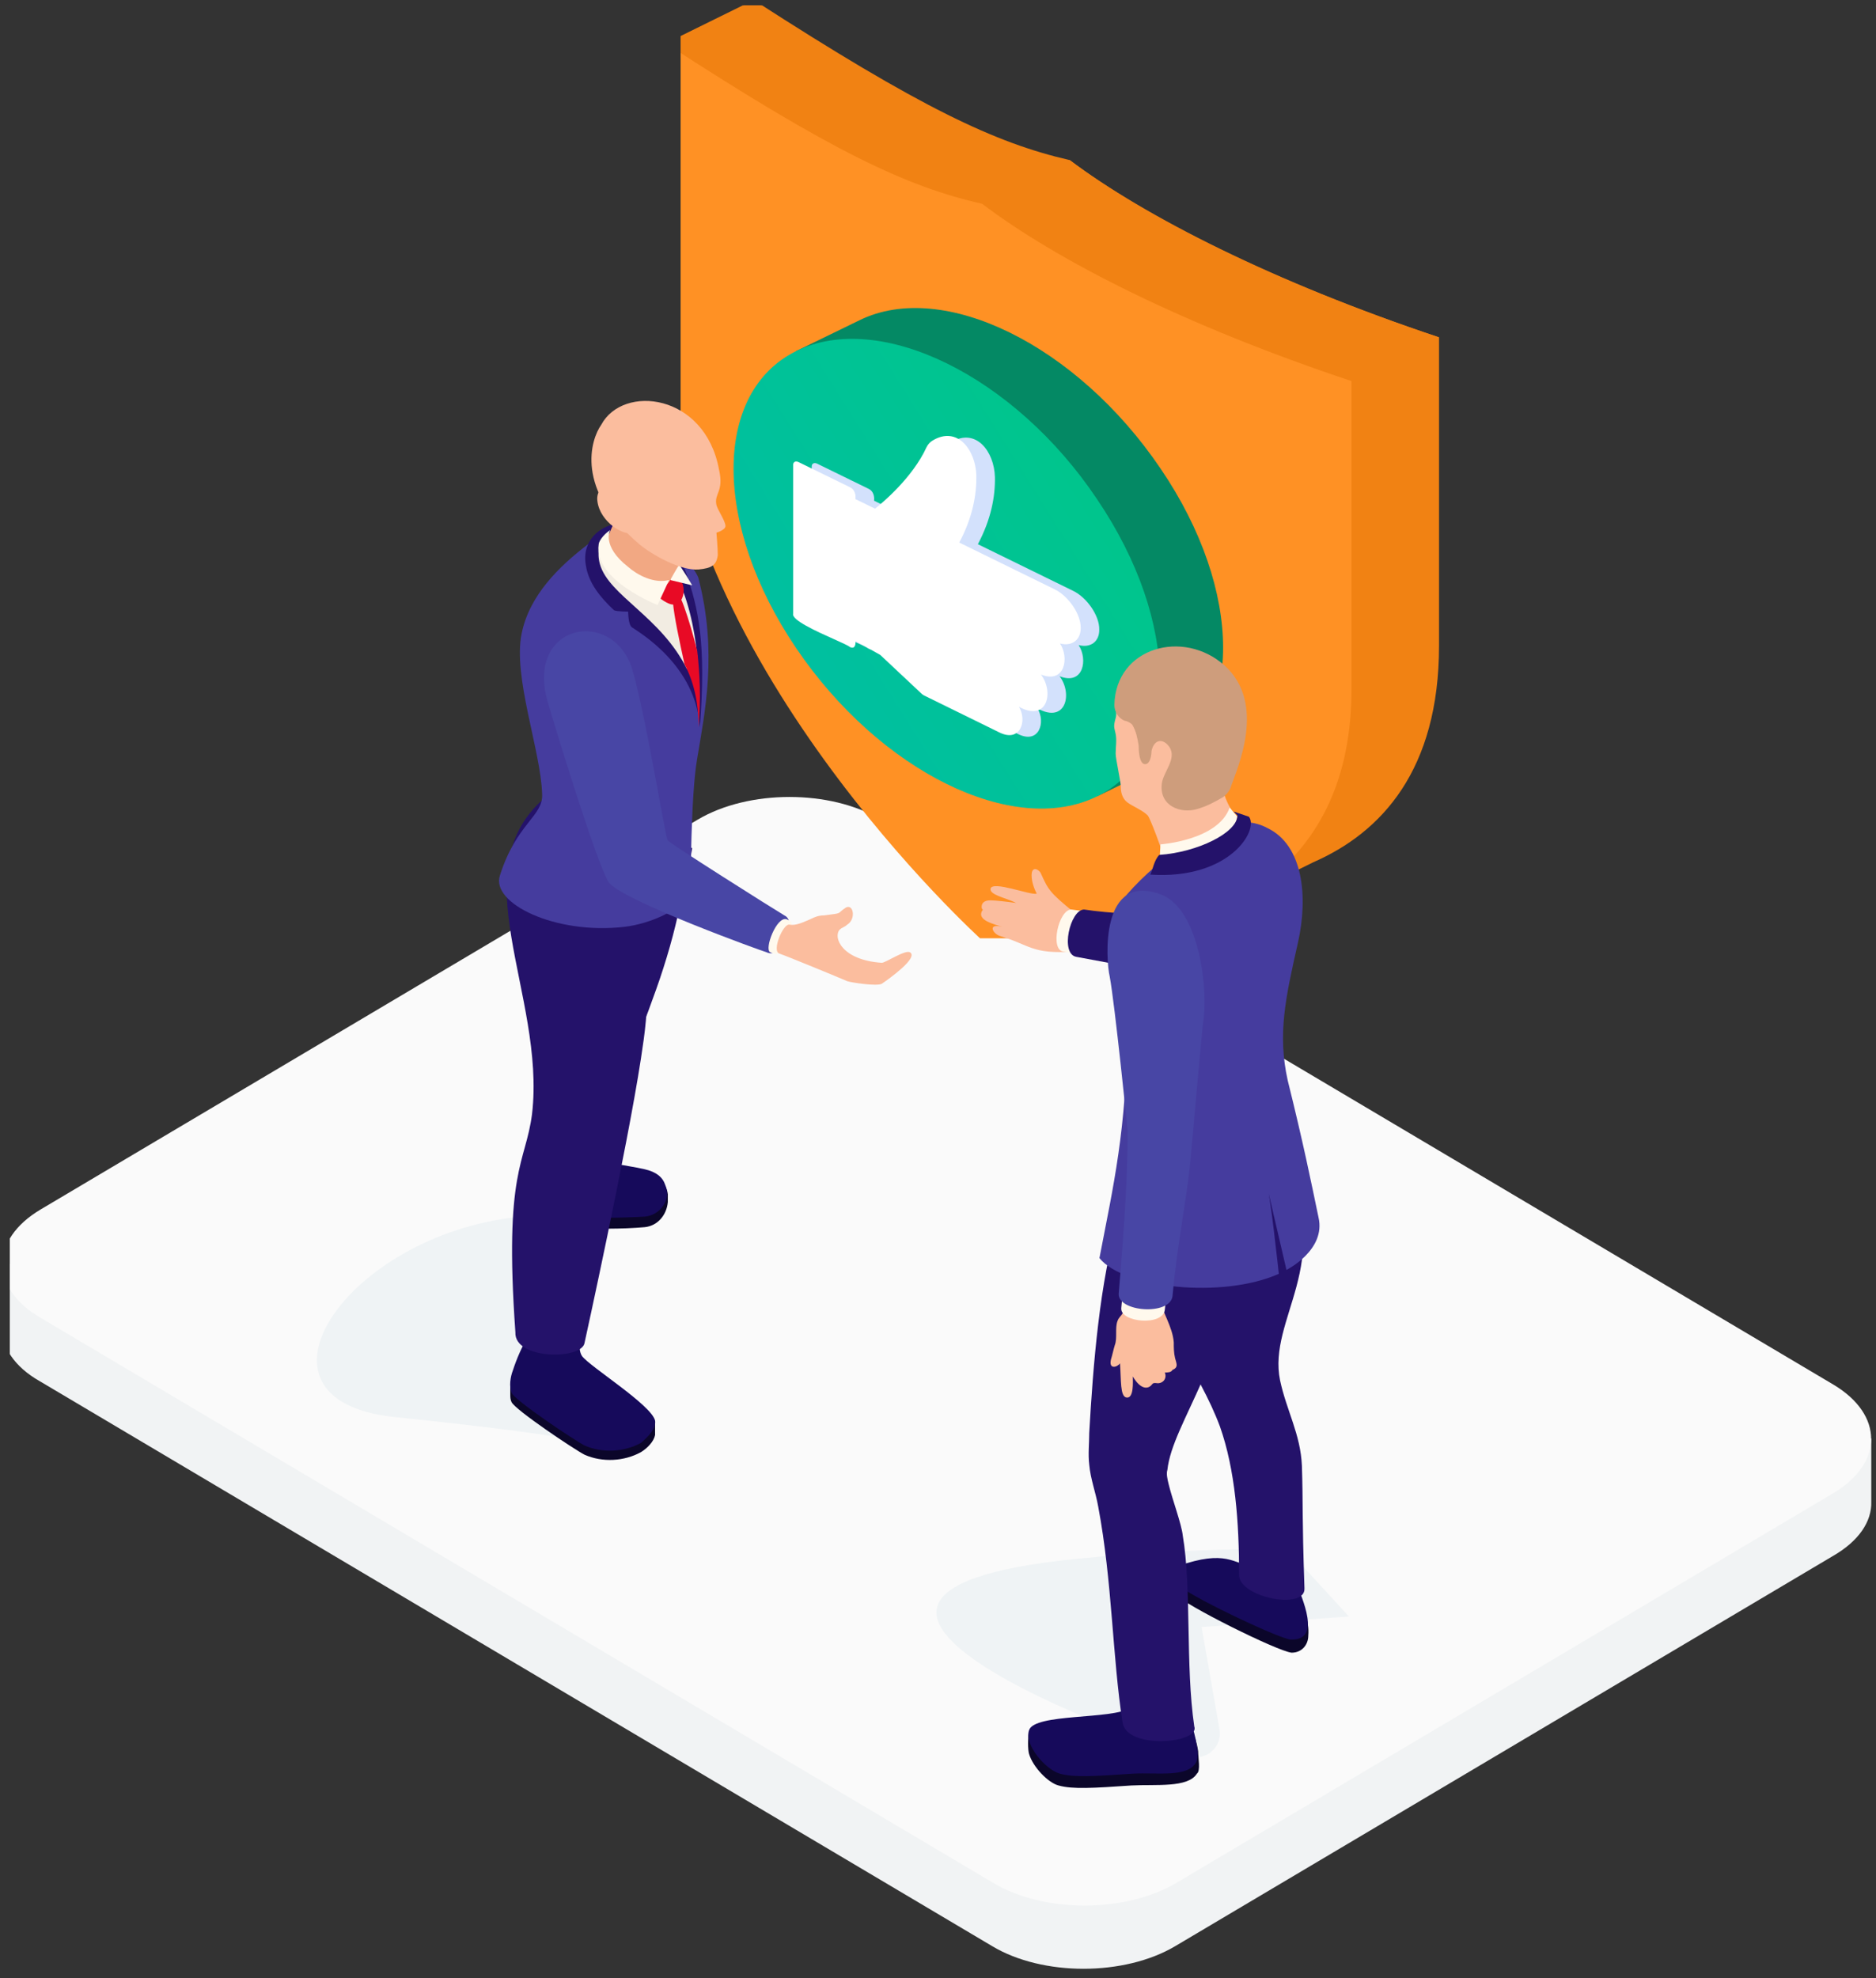 <svg width="294" height="310" viewBox="0 0 294 310" fill="none" xmlns="http://www.w3.org/2000/svg" xmlns:xlink="http://www.w3.org/1999/xlink">
	<rect x="0" y="0" width="294" height="310" fill="#333333" stroke="none"/>
	<desc>
			Created with Pixso.
	</desc>
	<defs>
		<clipPath id="clip4083_17387">
			<rect rx="0" width="119.718" height="146.186" transform="matrix(-1 0 0 1 226.38 0.858)" fill="white" fill-opacity="0"/>
		</clipPath>
		<clipPath id="clip4083_17383">
			<rect rx="0" width="292.976" height="308.976" transform="matrix(-1 0 0 1 294.512 0.512)" fill="white" fill-opacity="0"/>
		</clipPath>
		<linearGradient x1="183.9" y1="68.977" x2="114.965" y2="112.133" id="paint_linear_4083_17398_0" gradientUnits="userSpaceOnUse">
			<stop stop-color="#00C787"/>
			<stop offset="1" stop-color="#00BEA5"/>
		</linearGradient>
	</defs>
	<g clip-path="url(#clip4083_17383)">
		<path d="M293.26 235.36L293.26 225.45L283.35 224.54L137.96 138.36C130.08 133.63 117.24 133.63 109.27 138.36L7.53 198.63L0.27 198L0.27 208C0.27 211.09 2.22 214.18 6.21 216.45L155.49 305C163.37 309.73 176.21 309.73 184.18 305L287.16 243.91C291.32 241.54 293.35 238.45 293.26 235.36Z" fill="#F1F3F4" fill-opacity="1" fill-rule="nonzero"/>
		<path d="M6.38 206.54L155.66 295.09C163.54 299.82 176.38 299.82 184.35 295.09L287.33 234C295.21 229.27 295.21 221.72 287.33 217L138.04 128.45C130.16 123.72 117.32 123.72 109.35 128.45L6.38 189.54C-1.59 194.27 -1.59 201.91 6.38 206.54Z" fill="#FAFAFA" fill-opacity="1" fill-rule="nonzero"/>
		<g clip-path="url(#clip4083_17387)">
			<path d="M104.24 6.84L118.12 0C144.3 16.91 155.97 22.41 167.64 25.09C179.31 33.95 199.34 44.15 225.52 52.87L225.52 101.19C225.52 120.65 216.53 130.45 205.8 135.14L191.93 141.99L192.71 138.77C181.52 140.38 167.48 140.52 167.48 140.52C167.48 140.52 117.96 95.82 117.96 48.31L117.96 19.99L104.24 6.84Z" fill="#F18213" fill-opacity="1" fill-rule="nonzero"/>
			<path d="M225.52 52.87L211.64 59.71L177.89 54.88L153.76 31.93L167.64 25.09C179.47 33.94 199.5 44.15 225.52 52.87Z" fill="#F18213" fill-opacity="1" fill-rule="nonzero"/>
			<path d="M105.81 6.16L118.11 0.13C144.29 17.04 155.96 22.54 167.63 25.22L153.75 32.07L124.1 32.07L104.08 7.1L105.81 6.16Z" fill="#F18213" fill-opacity="1" fill-rule="nonzero"/>
			<path d="M153.92 31.94C165.59 40.8 185.62 51 211.8 59.72L211.8 108.04C211.8 155.55 153.92 147.36 153.92 147.36C153.92 147.36 104.4 102.67 104.4 55.16L104.4 6.84C130.42 23.75 142.09 29.26 153.92 31.94Z" fill="#FF9124" fill-opacity="1" fill-rule="nonzero"/>
			<path d="M153.59 141.05C158.17 141.59 167.31 141.99 176.14 139.71C192.39 135.55 205.01 122.4 205.01 104.68L205.01 64.69C201.22 63.08 197.43 61.47 193.81 59.72C178.35 52.07 162.27 45.76 153.59 39.32C144.92 37.31 137.66 32.21 122.21 24.56C118.58 22.81 114.79 20.8 111.01 18.65L111.01 58.65C111.01 76.23 114.79 97.57 130.88 117.57C139.87 128.57 149.02 136.89 153.59 141.05Z" fill="#FF9124" fill-opacity="1" fill-rule="nonzero"/>
			<path d="M176.14 139.71C192.39 135.55 205.01 122.4 205.01 104.68L205.01 64.69C201.22 63.08 197.43 61.47 193.81 59.72C178.35 52.07 162.27 45.76 153.59 39.32L153.59 141.19C158.17 141.46 167.31 142 176.14 139.71Z" fill="#FF9124" fill-opacity="1" fill-rule="nonzero"/>
			<path d="M134.23 69.11C135.17 76.36 138.33 84.55 143.69 92.33C149.05 100.12 155.68 106.56 162.46 110.85L171.92 124.81L181.86 119.98C194.95 113.54 194.95 92.6 181.86 73.41C168.77 54.08 147.79 43.75 134.7 50.19L124.77 55.02L134.23 69.11Z" fill="#048964" fill-opacity="1" fill-rule="nonzero"/>
			<path d="M171.93 78.24C185.02 97.57 185.02 118.37 171.93 124.81C158.84 131.25 137.87 120.92 124.78 101.59C111.69 82.27 111.69 61.46 124.78 55.02C137.87 48.58 159 58.91 171.93 78.24Z" fill="url(#paint_linear_4083_17398_0)" fill-opacity="1" fill-rule="nonzero"/>
			<path d="M172.27 98.68C172.33 96.53 170.36 93.64 168.14 92.58L153.25 85.29C155.33 81.36 155.98 77.8 155.92 74.76C155.81 70.77 152.97 66.97 149.08 69.29C148.66 69.52 148.32 69.91 148.1 70.39C145.93 75.1 141.2 79.07 140.05 79.98L136.98 78.47C137.06 77.8 136.87 76.94 136.11 76.6L128.09 72.68C127.61 72.44 127.21 72.63 127.21 73.11L127.21 96.43C126.94 97.44 130.82 99.17 133.56 100.41C134.81 100.96 135.83 101.42 136.11 101.65C136.92 102.06 137.03 101.22 136.98 100.72L140.86 102.89L147.34 108.97C147.45 109.06 147.56 109.16 147.7 109.23L159.5 115.02C162.87 116.72 163.91 113.13 162.59 111.03C167.1 113.49 168.11 108.66 166.05 105.98C169.83 107.46 170.5 103.3 169.04 101.1C170.98 101.6 172.3 100.48 172.27 98.68Z" fill="#D3E1FC" fill-opacity="1" fill-rule="evenodd"/>
			<path d="M169.36 98.43C169.42 96.28 167.44 93.38 165.22 92.33L150.33 85.03C152.42 81.11 153.06 77.55 153.01 74.51C152.89 70.51 150.05 66.71 146.17 69.03C145.75 69.27 145.41 69.65 145.18 70.13C143.02 74.84 138.29 78.82 137.13 79.72L134.06 78.22C134.15 77.55 133.95 76.69 133.19 76.35L125.17 72.43C124.69 72.19 124.3 72.38 124.3 72.86L124.3 96.18C124.03 97.18 127.91 98.92 130.65 100.15C131.9 100.71 132.91 101.16 133.19 101.4C134.01 101.8 134.12 100.96 134.06 100.46L137.95 102.64L144.42 108.71C144.53 108.81 144.65 108.91 144.79 108.98L156.58 114.77C159.96 116.46 161 112.88 159.68 110.77C164.18 113.24 165.19 108.4 163.14 105.72C166.91 107.21 167.59 103.05 166.12 100.85C168.06 101.35 169.39 100.22 169.36 98.43Z" fill="#FFFFFF" fill-opacity="1" fill-rule="evenodd"/>
		</g>
		<path d="M211.4 253.34L201.76 242.83C201.76 242.83 187.51 242.41 169.03 244.27C110.63 249.98 185.3 275.39 187.51 275.39C189.71 275.39 191.52 273.33 191.12 271.07L188.31 254.99L211.4 253.34Z" fill="#EFF3F5" fill-opacity="1" fill-rule="nonzero"/>
		<path d="M96.42 187.78C96.42 187.78 94.28 189.29 81.03 190.74C54.33 193.62 36.66 219.39 61.76 222.07C95.48 225.57 93.61 226.74 93.61 226.74C95.42 226.74 88.19 214.99 88.19 214.99C88.19 214.99 86.17 210.3 83.97 208.03C78.14 202.06 88.99 198.09 88.99 198.09L96.42 187.78Z" fill="#EFF3F5" fill-opacity="1" fill-rule="nonzero"/>
		<path d="M101.05 192.32C103.05 192.11 104.46 190.46 104.66 188.4C104.66 187.78 104.66 187.37 104.66 187.17C104.46 185.52 103.46 185.1 101.25 184.69C99.64 184.28 84.78 181.6 83.78 183.66C83.18 184.69 82.17 189.85 82.98 190.88C84.18 192.32 93.82 192.94 101.05 192.32Z" fill="#0B062A" fill-opacity="1" fill-rule="nonzero"/>
		<path d="M101.05 190.67C103.46 190.46 105.27 187.99 104.26 185.72C103.86 184.49 102.85 183.66 101.05 183.25C99.44 182.84 84.58 180.16 83.58 182.22C82.98 183.25 81.98 188.4 82.78 189.43C84.18 190.87 94.02 191.08 101.05 190.67Z" fill="#160A5B" fill-opacity="1" fill-rule="nonzero"/>
		<path d="M102.66 223.04C102.46 220.57 92.22 215.83 91.21 213.97C90.81 213.35 90.81 212.53 90.81 211.91L82.78 210.88C81.78 212.53 81.78 213.97 81.18 215.83C80.98 216.45 79.97 216.24 79.97 216.86C79.97 216.86 79.97 218.3 79.97 218.51C79.97 218.92 79.97 219.33 80.17 219.74C80.77 220.98 90.01 227.17 91.62 227.99C94.43 229.23 97.84 229.02 100.45 227.58C101.45 226.96 102.46 225.93 102.66 224.9C102.66 224.49 102.66 223.45 102.66 223.04Z" fill="#0B062A" fill-opacity="1" fill-rule="nonzero"/>
		<path d="M102.66 222.63C102.05 220.15 92.41 214.17 91.21 212.52C90.81 211.91 90.81 211.08 90.81 210.46L82.78 209.43C81.77 211.08 80.97 212.94 80.37 214.79C79.97 215.82 79.77 217.27 80.17 218.3C80.77 219.53 90.01 225.72 91.61 226.54C94.42 227.78 97.84 227.57 100.45 226.13C101.65 225.1 102.85 223.86 102.66 222.63Z" fill="#160A5B" fill-opacity="1" fill-rule="nonzero"/>
		<path d="M106.87 130.69C104.26 133.16 100.04 136.87 99.24 138.11C97.03 140.99 95.42 144.5 93.82 147.8C91.21 153.77 88.4 159.75 88.4 166.35C88.4 169.23 88.8 171.91 89.2 174.8L90.41 182.84C94.82 174.39 99.04 165.73 102.25 156.66C103.86 152.33 105.26 147.8 106.27 143.26C107.07 140.17 107.87 136.67 108.47 132.95C107.67 132.34 107.07 131.51 106.87 130.69Z" fill="#24126A" fill-opacity="1" fill-rule="nonzero"/>
		<path d="M100.64 143.25C101.44 141.19 105.86 137.48 107.87 132.33C106.87 131.09 106.06 129.44 106.06 127.79C101.44 126.35 96.83 125.53 92.21 124.91C88.19 124.5 89.4 121.61 85.79 124.7C71.73 136.04 85.58 155.83 83.38 174.59C82.37 182.42 78.96 183.24 80.77 208.8C80.57 213.13 91.21 213.13 91.61 210.45C91.61 210.45 98.23 180.36 100.44 165.93C101.04 162.01 101.65 157.89 101.25 153.97C101.04 150.47 99.44 145.73 100.64 143.25Z" fill="#24126A" fill-opacity="1" fill-rule="nonzero"/>
		<path d="M81.75 99.29C80.35 106.1 84.76 117.64 84.96 124.44C85.16 127.94 80.95 128.98 78.34 137.22C76.93 141.55 86.97 146.5 97.81 145.26C101.63 144.85 108.25 142.37 108.25 138.66C108.25 138.66 108.25 124.65 109.26 118.88C110.46 111.66 112.47 102.18 109.46 90.63C109.26 89.4 102.03 78.68 92.19 85.27C87.57 88.78 82.96 93.32 81.75 99.29Z" fill="#453C9E" fill-opacity="1" fill-rule="nonzero"/>
		<path d="M85.98 110.48C86.99 113.98 93.61 135.63 95.42 138.31C97.62 141.19 119.91 149.23 120.11 149.23C122.52 150.47 125.13 144.49 122.92 143.46C121.52 142.64 104.85 132.12 104.65 131.71C104.25 131.3 101.24 112.13 99.03 104.71C95.82 95.02 81.97 97.9 85.98 110.48Z" fill="#4846A5" fill-opacity="1" fill-rule="nonzero"/>
		<path d="M123.72 144.28L123.32 144.08C121.72 143.46 119.71 148.82 120.71 149.23C120.71 149.23 121.11 149.44 121.31 149.44C123.12 150.06 124.93 144.7 123.72 144.28Z" fill="#FFF9ED" fill-opacity="1" fill-rule="nonzero"/>
		<path d="M91.82 88.63C92.22 91.31 94.02 93.58 96.23 95.64C96.63 95.85 98.44 95.85 98.44 95.85C98.44 95.85 98.44 97.91 99.04 98.32C100.25 99.15 109.08 104.3 109.68 113.99C110.69 100.8 109.48 95.44 107.48 89.66C103.06 78.12 90.41 81.01 91.82 88.63Z" fill="#24126A" fill-opacity="1" fill-rule="nonzero"/>
		<path d="M109.28 102.86C106.87 78.95 91.81 80.39 94.02 88.43C95.43 93.38 103.66 96.68 107.68 104.92C107.87 103.89 108.28 103.07 109.28 102.86Z" fill="#F2ECE2" fill-opacity="1" fill-rule="nonzero"/>
		<path d="M102.45 92.14C102.45 93.17 103.85 94.2 104.86 94.61C107.47 95.64 108.07 90.69 105.46 90.08C104.46 89.66 102.45 91.11 102.45 92.14Z" fill="#E80A25" fill-opacity="1" fill-rule="nonzero"/>
		<path d="M109.27 102.03C108.07 97.29 106.26 91.52 105.46 92.34C105.26 92.55 105.46 93.17 105.46 94.41C105.66 96.67 106.46 100.38 107.27 104.09C108.67 106.77 109.47 109.87 109.47 113.99C109.87 109.45 109.67 105.54 109.27 102.03Z" fill="#E80A25" fill-opacity="1" fill-rule="nonzero"/>
		<path d="M105.26 86.78L105.06 90.91L108.47 91.73C108.47 91.73 107.07 89.26 105.26 86.78Z" fill="#FFF9ED" fill-opacity="1" fill-rule="nonzero"/>
		<path d="M97.02 79.76C96.42 81.41 95.82 83.06 95.01 84.5C93.61 86.57 96.22 89.25 98.83 91.1C100.23 92.13 103.85 93.16 105.05 90.89C106.26 88.63 108.46 85.33 108.46 85.33L97.02 79.76Z" fill="#F2A883" fill-opacity="1" fill-rule="nonzero"/>
		<path d="M100.24 85.33C102.25 86.99 106.66 89.46 109.47 89.25C111.48 89.05 112.28 88.63 112.49 86.99C112.49 85.95 112.28 83.48 112.28 83.48C112.28 83.48 113.69 83.07 113.69 82.45C113.69 81.63 112.49 79.98 112.28 79.15C111.88 77.3 113.49 77.09 112.68 73.59C110.48 61.63 97.63 60.19 94.22 66.58C92.61 68.84 90 76.68 100.24 85.33Z" fill="#FBBD9E" fill-opacity="1" fill-rule="nonzero"/>
		<path d="M93.62 78.53C93.21 75.44 97.83 74.2 99.24 83.48C97.83 84.09 94.02 81.83 93.62 78.53Z" fill="#FBBD9E" fill-opacity="1" fill-rule="nonzero"/>
		<path d="M142.6 149.24C141.8 148.83 138.79 150.89 138.19 150.89C131.96 150.47 130.56 146.97 131.56 145.73C131.96 145.32 132.36 145.32 132.77 144.91C134.17 144.08 133.77 141.61 132.57 142.23C130.96 143.26 132.36 143.05 129.15 143.46C128.35 143.46 127.75 143.67 126.94 144.08C125.94 144.5 124.74 145.11 123.73 144.91C122.73 144.7 120.92 149.03 122.13 149.44C123.33 149.85 131.36 153.15 132.77 153.77C133.37 153.98 137.38 154.6 138.19 154.18C139.39 153.36 144.01 150.06 142.6 149.24Z" fill="#FBBD9E" fill-opacity="1" fill-rule="nonzero"/>
		<path d="M104.86 90.9L103.05 94.82C103.05 94.82 93.01 90.9 93.82 85.34C93.82 84.92 94.42 83.89 95.62 83.07C95.62 83.07 94.22 85.54 98.43 88.84C99.84 90.08 102.45 91.52 104.86 90.9Z" fill="#FFF9ED" fill-opacity="1" fill-rule="nonzero"/>
		<path d="M168.29 142.96C164.48 139.86 164.28 139.45 163.07 136.77C162.67 136.16 161.67 135.74 161.67 137.18C161.67 138.22 162.07 139.25 162.47 140.07C161.27 140.28 155.64 138.01 155.24 139.25C155.04 140.28 157.65 140.69 159.26 141.52C157.85 141.31 155.85 141.1 155.24 141.1C154.24 141.1 153.84 141.52 153.84 142.13C153.84 142.13 153.84 142.54 154.04 142.54C152.84 144.19 155.64 144.81 157.65 145.43C154.64 144.4 155.44 146.25 156.65 146.67C161.47 148.11 161.67 149.55 168.09 149.14L168.29 142.96Z" fill="#FBBD9E" fill-opacity="1" fill-rule="nonzero"/>
		<path d="M172.11 148.73C172.31 146.87 172.92 145.02 172.71 143.16C171.11 142.95 169.5 142.75 167.9 142.54C165.89 142.54 164.48 148.93 166.69 149.14L171.71 150.17C172.11 149.76 172.11 149.35 172.11 148.73Z" fill="#FFF9ED" fill-opacity="1" fill-rule="nonzero"/>
		<path d="M191.78 143.37C191.78 143.37 177.93 143.78 169.9 142.54C167.69 142.54 166.09 149.55 168.7 149.96L194.19 154.7L191.78 143.37Z" fill="#24126A" fill-opacity="1" fill-rule="nonzero"/>
		<path d="M203.22 249.32C202.62 247.67 202.22 247.87 201.82 246.02L196.8 247.26C193.39 247.05 192.58 244.58 185.76 246.64C183.75 247.26 183.55 248.7 184.35 249.93C185.35 251.38 200.21 258.8 202.42 259.01C204.03 259.01 205.03 257.77 205.03 256.32C205.23 254.06 204.23 252 203.22 249.32Z" fill="#0B062A" fill-opacity="1" fill-rule="nonzero"/>
		<path d="M187.77 274.46C187.37 271.78 186.37 270.34 185.16 267.87L178.34 268.49C177.94 268.9 177.53 269.31 177.13 269.51C174.32 271.37 162.08 268.69 161.27 271.58C161.07 272.19 161.07 274.26 161.27 274.87C161.87 276.94 164.28 279.41 165.89 279.82C168.1 280.44 171.31 280.23 177.33 279.82C181.15 279.62 186.17 280.23 187.57 277.97C188.18 277.55 187.77 275.49 187.77 274.46Z" fill="#0B062A" fill-opacity="1" fill-rule="nonzero"/>
		<path d="M187.57 273.64C187.17 270.96 186.16 268.49 185.16 266.01L178.34 266.63C177.93 267.05 177.53 267.46 177.13 267.66C174.32 269.52 162.07 268.49 161.27 271.17C160.47 273.43 163.88 277.35 166.09 277.97C168.3 278.59 171.51 278.38 177.53 277.97C181.35 277.76 185.96 278.59 187.37 276.32C187.77 275.7 187.77 274.67 187.57 273.64Z" fill="#160A5B" fill-opacity="1" fill-rule="nonzero"/>
		<path d="M203.03 247.67C202.43 246.02 202.23 246.23 202.02 244.37L197.01 245.61C193.59 245.4 192.79 242.93 185.96 244.99C183.96 245.61 183.76 247.05 184.56 248.29C185.56 249.73 200.22 256.74 202.23 256.95C207.25 257.15 204.03 250.56 203.03 247.67Z" fill="#160A5B" fill-opacity="1" fill-rule="nonzero"/>
		<path d="M194.99 192.22L175.32 190.78C172.31 200.88 171.3 214.07 170.7 224.59C170.7 226.23 170.5 227.88 170.7 229.53C170.9 231.8 171.71 233.86 172.11 236.13C174.32 247.88 174.32 259.63 175.92 269.93C176.52 274.26 188.17 273.23 187.16 270.55C185.76 261.07 186.76 248.91 185.36 240.66C185.16 238.81 183.75 235.1 183.15 232.62C182.95 231.8 182.75 230.97 182.95 230.36C183.75 222.93 192.79 213.04 194.99 192.22Z" fill="#24126A" fill-opacity="1" fill-rule="nonzero"/>
		<path d="M204.03 229.74C203.83 224.79 201.62 221.08 200.61 216.34C198.61 206.65 209.25 197.99 201.22 182.74C201.02 182.12 198.61 183.36 198.01 183.56L184.76 210.98C187.16 215.1 189.57 219.23 191.18 223.55C193.59 230.36 194.19 238.6 194.19 246.85C194.19 250.35 204.63 252.41 204.43 248.91C204.03 237.16 204.23 235.92 204.03 229.74Z" fill="#24126A" fill-opacity="1" fill-rule="nonzero"/>
		<path d="M185.35 132.44C181.54 135.12 177.92 138.42 175.71 141.3C174.71 142.75 174.51 143.57 174.31 145.02C173.71 149.96 176.72 155.11 176.72 160.68C176.52 177.38 174.51 185.62 172.3 197.17C176.12 201.91 191.58 203.56 200.41 199.64C200.41 199.64 199 186.24 198.4 185.21L201.61 199.02C201.61 199.02 207.84 195.93 206.63 190.78C205.43 185.01 204.22 179.03 201.81 169.34C200.21 162.12 201.41 156.56 203.42 147.69C205.03 140.48 204.22 132.44 198.6 129.76C194.39 127.49 188.97 129.76 185.35 132.44Z" fill="#453C9E" fill-opacity="1" fill-rule="nonzero"/>
		<path d="M184.15 212.83C183.95 212.01 183.95 211.18 183.95 210.36C183.75 207.89 182.14 205.62 181.54 203.15L176.52 203.56C176.72 204.38 176.52 205.21 175.92 205.83C175.72 206.24 175.32 206.44 175.12 207.06C174.72 208.09 175.12 209.74 174.72 210.77C174.52 211.39 174.31 212.42 174.11 213.04C173.71 214.69 175.12 214.28 175.52 213.66C175.72 216.34 175.52 218.81 176.52 219.02C177.73 219.22 177.53 216.54 177.53 215.72C178.73 217.78 179.93 217.78 180.54 216.96C180.74 216.75 180.74 216.75 181.14 216.75C182.14 216.96 182.95 216.13 182.55 215.1C182.95 215.1 183.55 215.1 183.75 214.69C184.75 214.28 184.35 213.66 184.15 212.83Z" fill="#FBBD9E" fill-opacity="1" fill-rule="nonzero"/>
		<path d="M176.93 183.77C176.93 189.13 176.72 194.9 175.72 205C175.52 207.27 182.35 207.89 182.55 205.21C183.35 197.99 184.35 192.84 184.96 187.68L176.93 183.77Z" fill="#FFF9ED" fill-opacity="1" fill-rule="nonzero"/>
		<path d="M188.57 160.06C189.37 155.11 187.97 142.74 182.15 140.27C172.31 136.35 173.31 150.58 173.91 153.05C174.72 157.38 176.72 177.17 176.72 177.17C176.72 183.76 176.32 190.77 175.32 202.73C175.12 205.61 183.35 206.23 183.75 203.14C184.55 194.48 185.96 188.09 186.56 181.91C187.17 175.11 188.37 161.5 188.57 160.06Z" fill="#4846A5" fill-opacity="1" fill-rule="nonzero"/>
		<path d="M194.11 129.03C194.11 128.62 191.9 125.73 191.7 123.67C191.5 120.99 197.52 112.75 191.1 107.18C184.88 101.61 174.84 103.68 174.84 110.48C174.84 111.1 175.04 111.92 174.84 112.54C174.44 113.98 174.64 113.98 174.84 115.02C175.04 116.04 174.84 117.08 174.84 118.11C174.84 118.93 175.64 122.43 175.64 123.26C175.64 124.08 175.84 125.11 176.65 125.73C177.45 126.35 179.05 126.97 179.86 127.79C180.26 128.21 182.07 133.15 182.67 135.01C183.47 137.07 194.71 132.12 194.11 129.03Z" fill="#FBBD9E" fill-opacity="1" fill-rule="nonzero"/>
		<path d="M177.45 113.58C178.05 114.6 178.25 115.64 178.45 116.87C178.45 117.28 178.45 119.76 179.46 119.76C180.26 119.76 180.46 118.32 180.46 117.7C180.86 115.84 182.27 115.64 183.27 117.08C184.48 118.93 182.27 121 182.07 122.85C181.67 126.35 185.08 127.59 187.69 126.77C189.1 126.35 190.3 125.74 191.7 124.91C192.51 124.29 192.91 123.47 192.91 123.26C193.91 120.38 198.53 110.28 191.91 104.3C185.48 98.53 174.84 101.41 174.64 110.48C174.64 111.51 175.24 112.54 176.25 112.96C176.45 112.96 177.05 113.16 177.45 113.58Z" fill="#CE9D7C" fill-opacity="1" fill-rule="nonzero"/>
		<path d="M181.67 135.63L181.87 132.33C181.87 132.33 190.9 131.71 192.71 126.56L193.92 128L192.71 131.92L181.67 135.63Z" fill="#FFF9ED" fill-opacity="1" fill-rule="nonzero"/>
		<path d="M195.73 128L193.32 127.18L193.92 127.8C193.92 130.48 187.7 133.57 181.68 133.98C180.87 134.8 180.67 136.25 180.27 137.07C192.72 137.89 197.33 130.06 195.73 128Z" fill="#24126A" fill-opacity="1" fill-rule="nonzero"/>
	</g>
</svg>
